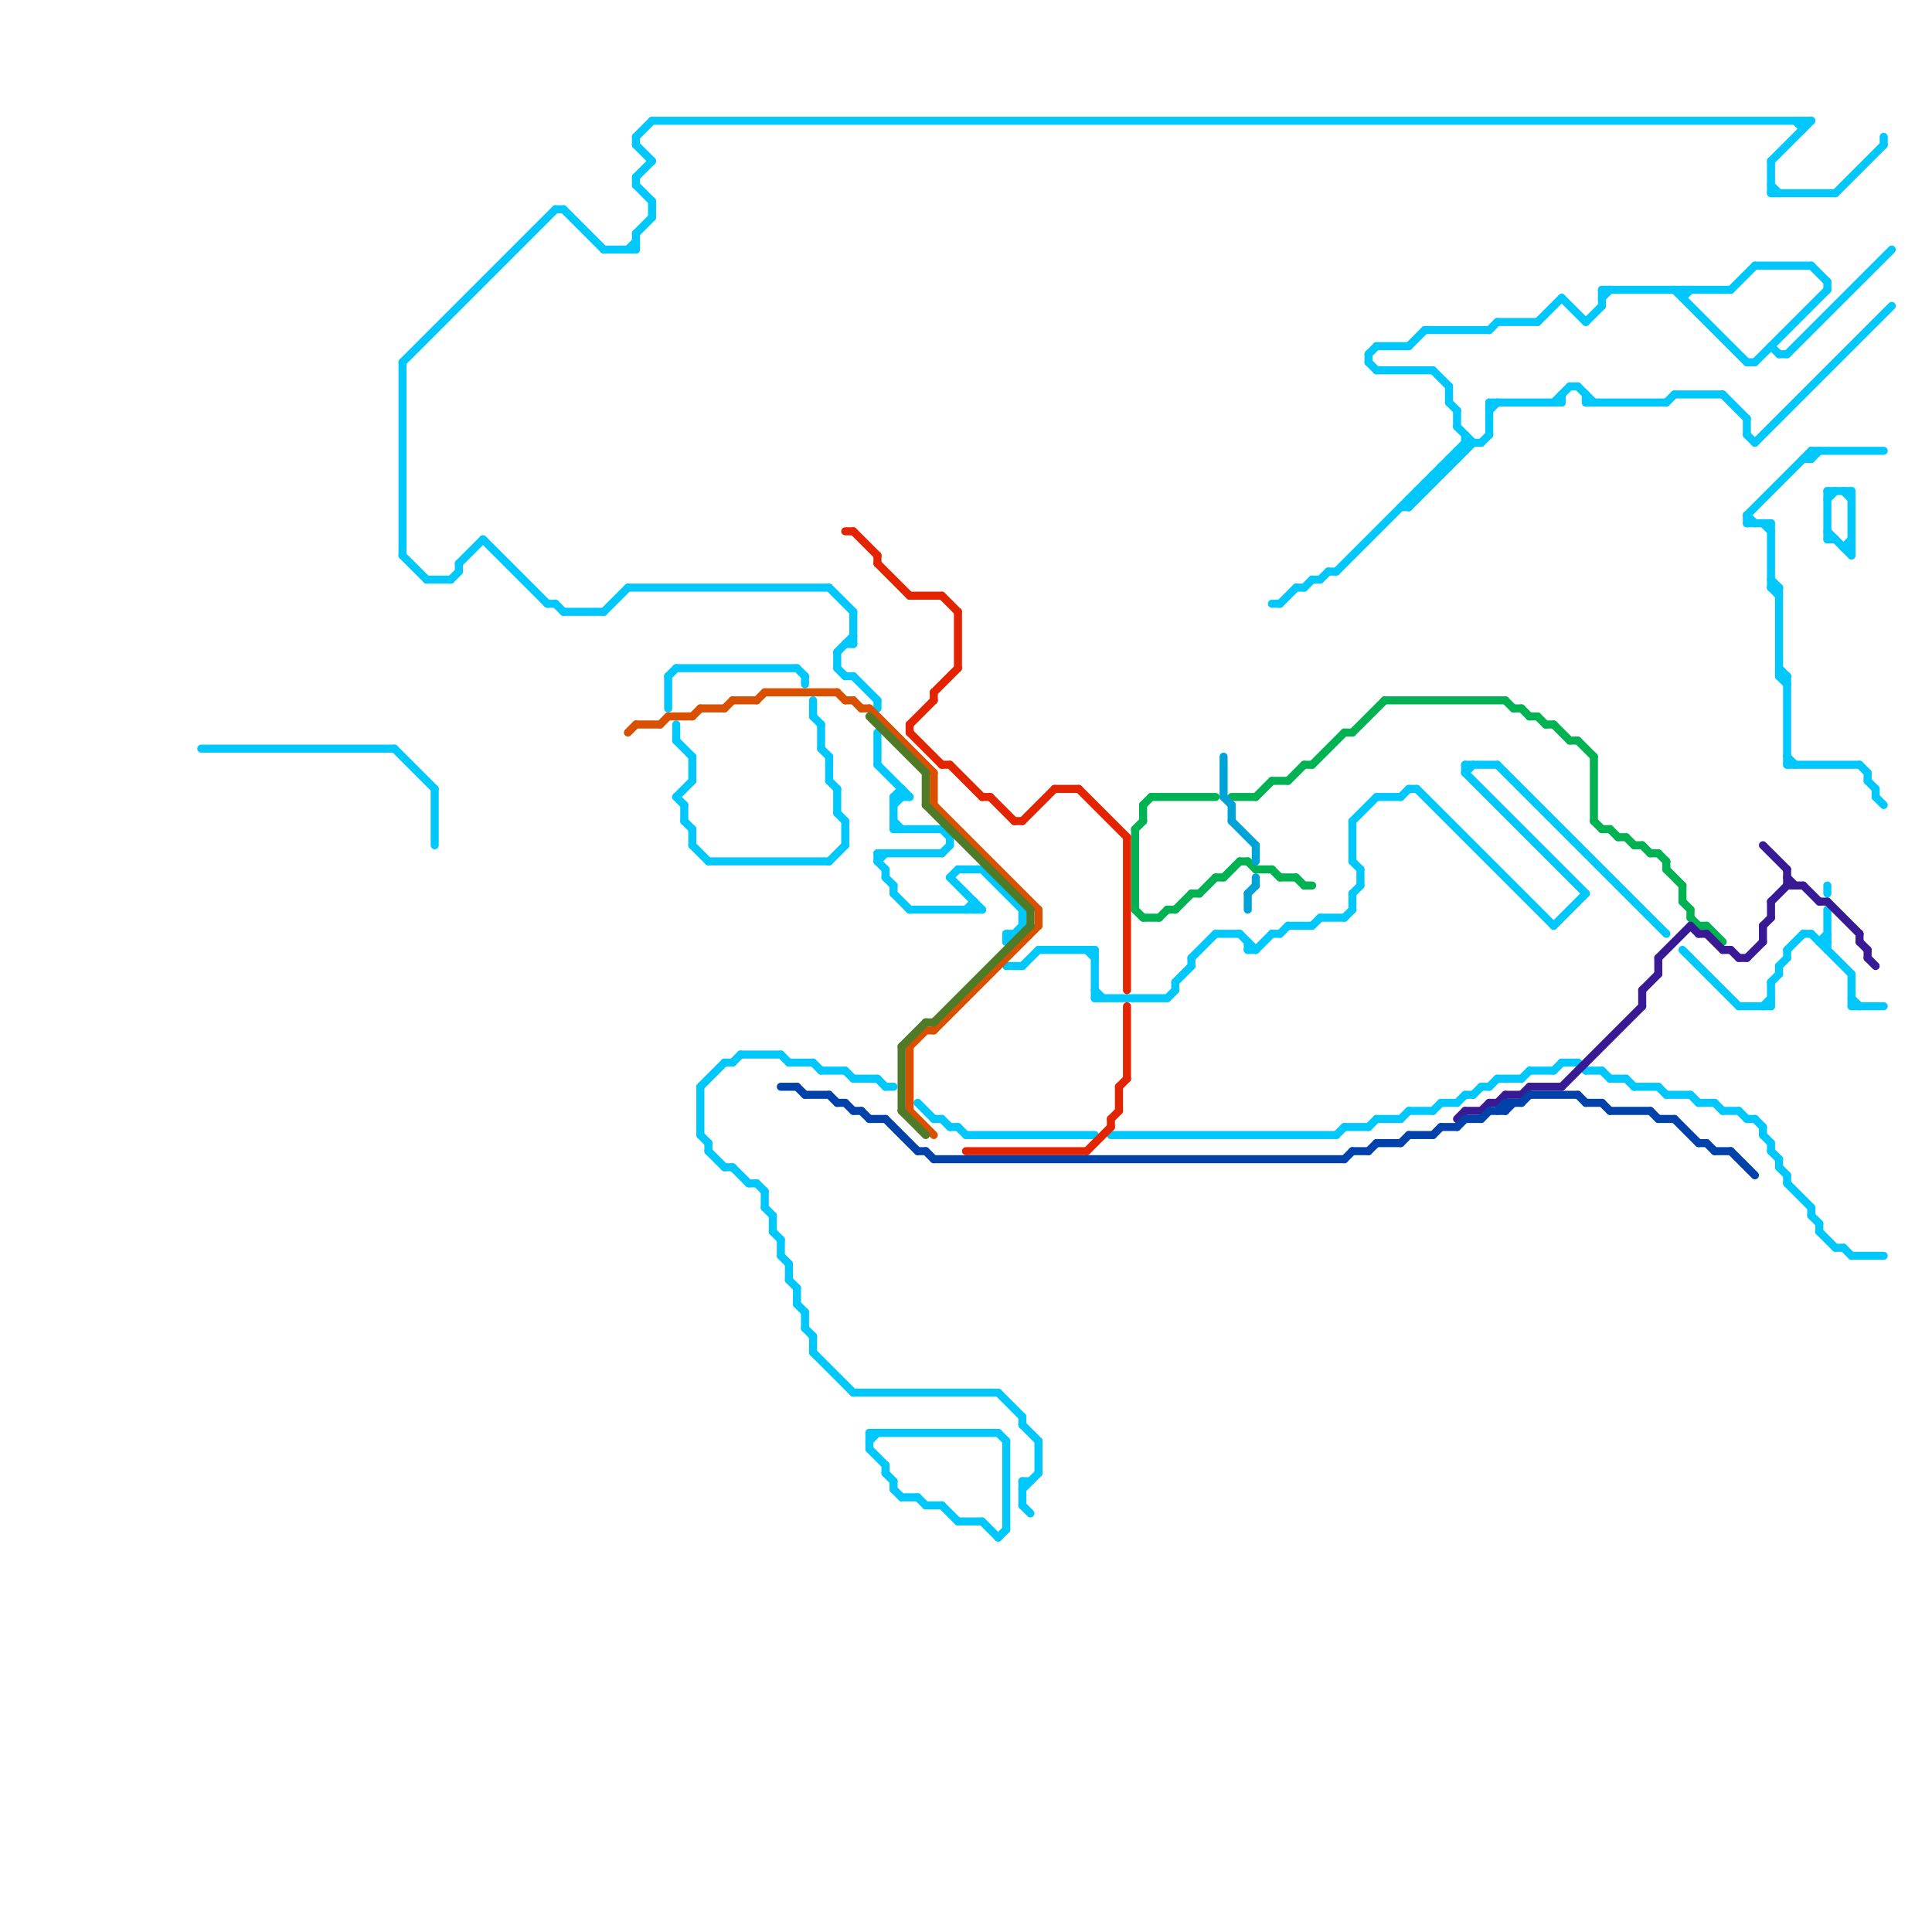 
<svg version="1.1" xmlns="http://www.w3.org/2000/svg" viewBox="0 0 240 240">
<style>line { stroke-width: 1; fill: none; stroke-linecap: round; stroke-linejoin: round; } .c0 { stroke: #00c7fc } .c1 { stroke: #00b251 } .c2 { stroke: #371a94 } .c3 { stroke: #0042aa } .c4 { stroke: #00a3d7 } .c5 { stroke: #e32400 } .c6 { stroke: #d95000 } .c7 { stroke: #4f7a28 } .w1 { stroke-width: 1; }</style><line class="c0 " x1="112" y1="186" x2="114" y2="186"/><line class="c0 " x1="185" y1="135" x2="186" y2="134"/><line class="c0 " x1="91" y1="145" x2="93" y2="147"/><line class="c0 " x1="101" y1="87" x2="101" y2="89"/><line class="c0 " x1="168" y1="111" x2="169" y2="110"/><line class="c0 " x1="50" y1="45" x2="69" y2="26"/><line class="c0 " x1="202" y1="134" x2="203" y2="135"/><line class="c0 " x1="109" y1="87" x2="109" y2="88"/><line class="c0 " x1="233" y1="99" x2="234" y2="100"/><line class="c0 " x1="217" y1="45" x2="218" y2="45"/><line class="c0 " x1="124" y1="178" x2="125" y2="179"/><line class="c0 " x1="220" y1="72" x2="221" y2="73"/><line class="c0 " x1="218" y1="55" x2="235" y2="38"/><line class="c0 " x1="85" y1="102" x2="86" y2="103"/><line class="c0 " x1="224" y1="116" x2="225" y2="116"/><line class="c0 " x1="118" y1="104" x2="118" y2="105"/><line class="c0 " x1="138" y1="141" x2="166" y2="141"/><line class="c0 " x1="117" y1="187" x2="119" y2="189"/><line class="c0 " x1="216" y1="125" x2="220" y2="125"/><line class="c0 " x1="119" y1="140" x2="120" y2="141"/><line class="c0 " x1="222" y1="146" x2="222" y2="147"/><line class="c0 " x1="103" y1="107" x2="105" y2="105"/><line class="c0 " x1="109" y1="95" x2="113" y2="99"/><line class="c0 " x1="186" y1="40" x2="191" y2="40"/><line class="c0 " x1="223" y1="15" x2="224" y2="16"/><line class="c0 " x1="193" y1="133" x2="194" y2="132"/><line class="c0 " x1="176" y1="98" x2="193" y2="115"/><line class="c0 " x1="194" y1="132" x2="196" y2="132"/><line class="c0 " x1="210" y1="136" x2="211" y2="137"/><line class="c0 " x1="109" y1="106" x2="117" y2="106"/><line class="c0 " x1="225" y1="57" x2="226" y2="56"/><line class="c0 " x1="79" y1="17" x2="81" y2="15"/><line class="c0 " x1="168" y1="107" x2="169" y2="108"/><line class="c0 " x1="50" y1="69" x2="53" y2="72"/><line class="c0 " x1="180" y1="50" x2="181" y2="51"/><line class="c0 " x1="75" y1="76" x2="78" y2="73"/><line class="c0 " x1="227" y1="66" x2="230" y2="69"/><line class="c0 " x1="181" y1="137" x2="182" y2="136"/><line class="c0 " x1="129" y1="118" x2="136" y2="118"/><line class="c0 " x1="101" y1="132" x2="102" y2="133"/><line class="c0 " x1="168" y1="111" x2="168" y2="113"/><line class="c0 " x1="109" y1="91" x2="109" y2="95"/><line class="c0 " x1="162" y1="73" x2="163" y2="72"/><line class="c0 " x1="106" y1="84" x2="109" y2="87"/><line class="c0 " x1="199" y1="36" x2="199" y2="38"/><line class="c0 " x1="170" y1="45" x2="171" y2="46"/><line class="c0 " x1="182" y1="54" x2="182" y2="56"/><line class="c0 " x1="104" y1="83" x2="105" y2="84"/><line class="c0 " x1="196" y1="132" x2="197" y2="133"/><line class="c0 " x1="228" y1="155" x2="229" y2="155"/><line class="c0 " x1="227" y1="35" x2="227" y2="36"/><line class="c0 " x1="96" y1="151" x2="96" y2="153"/><line class="c0 " x1="209" y1="36" x2="209" y2="37"/><line class="c0 " x1="232" y1="96" x2="232" y2="97"/><line class="c0 " x1="220" y1="23" x2="221" y2="24"/><line class="c0 " x1="99" y1="83" x2="100" y2="84"/><line class="c0 " x1="127" y1="187" x2="128" y2="188"/><line class="c0 " x1="127" y1="176" x2="127" y2="177"/><line class="c0 " x1="217" y1="64" x2="218" y2="65"/><line class="c0 " x1="225" y1="116" x2="230" y2="121"/><line class="c0 " x1="122" y1="189" x2="124" y2="191"/><line class="c0 " x1="78" y1="73" x2="103" y2="73"/><line class="c0 " x1="225" y1="56" x2="225" y2="57"/><line class="c0 " x1="164" y1="72" x2="165" y2="71"/><line class="c0 " x1="110" y1="183" x2="111" y2="184"/><line class="c0 " x1="182" y1="55" x2="184" y2="55"/><line class="c0 " x1="229" y1="155" x2="230" y2="156"/><line class="c0 " x1="97" y1="156" x2="98" y2="157"/><line class="c0 " x1="86" y1="105" x2="88" y2="107"/><line class="c0 " x1="84" y1="99" x2="85" y2="100"/><line class="c0 " x1="168" y1="102" x2="171" y2="99"/><line class="c0 " x1="83" y1="84" x2="83" y2="88"/><line class="c0 " x1="79" y1="29" x2="79" y2="31"/><line class="c0 " x1="104" y1="101" x2="105" y2="102"/><line class="c0 " x1="167" y1="114" x2="168" y2="113"/><line class="c0 " x1="193" y1="50" x2="195" y2="48"/><line class="c0 " x1="220" y1="24" x2="228" y2="24"/><line class="c0 " x1="114" y1="186" x2="115" y2="187"/><line class="c0 " x1="221" y1="120" x2="221" y2="121"/><line class="c0 " x1="220" y1="43" x2="221" y2="44"/><line class="c0 " x1="221" y1="84" x2="222" y2="85"/><line class="c0 " x1="110" y1="108" x2="110" y2="109"/><line class="c0 " x1="195" y1="48" x2="196" y2="48"/><line class="c0 " x1="92" y1="131" x2="97" y2="131"/><line class="c0 " x1="175" y1="43" x2="177" y2="41"/><line class="c0 " x1="57" y1="70" x2="57" y2="71"/><line class="c0 " x1="180" y1="57" x2="181" y2="57"/><line class="c0 " x1="102" y1="93" x2="103" y2="94"/><line class="c0 " x1="181" y1="56" x2="182" y2="56"/><line class="c0 " x1="108" y1="179" x2="109" y2="178"/><line class="c0 " x1="185" y1="50" x2="194" y2="50"/><line class="c0 " x1="179" y1="58" x2="180" y2="58"/><line class="c0 " x1="227" y1="113" x2="227" y2="118"/><line class="c0 " x1="84" y1="83" x2="99" y2="83"/><line class="c0 " x1="229" y1="68" x2="230" y2="68"/><line class="c0 " x1="106" y1="173" x2="124" y2="173"/><line class="c0 " x1="221" y1="44" x2="222" y2="44"/><line class="c0 " x1="178" y1="59" x2="178" y2="60"/><line class="c0 " x1="127" y1="120" x2="129" y2="118"/><line class="c0 " x1="101" y1="168" x2="106" y2="173"/><line class="c0 " x1="105" y1="102" x2="105" y2="105"/><line class="c0 " x1="111" y1="99" x2="111" y2="103"/><line class="c0 " x1="125" y1="116" x2="125" y2="117"/><line class="c0 " x1="228" y1="24" x2="234" y2="18"/><line class="c0 " x1="79" y1="18" x2="81" y2="20"/><line class="c0 " x1="221" y1="84" x2="222" y2="84"/><line class="c0 " x1="220" y1="122" x2="220" y2="125"/><line class="c0 " x1="84" y1="92" x2="86" y2="94"/><line class="c0 " x1="199" y1="37" x2="200" y2="36"/><line class="c0 " x1="185" y1="50" x2="185" y2="54"/><line class="c0 " x1="220" y1="73" x2="221" y2="74"/><line class="c0 " x1="155" y1="117" x2="155" y2="118"/><line class="c0 " x1="203" y1="135" x2="206" y2="135"/><line class="c0 " x1="116" y1="139" x2="117" y2="139"/><line class="c0 " x1="111" y1="185" x2="112" y2="186"/><line class="c0 " x1="174" y1="139" x2="175" y2="138"/><line class="c0 " x1="221" y1="83" x2="222" y2="84"/><line class="c0 " x1="88" y1="142" x2="88" y2="143"/><line class="c0 " x1="105" y1="84" x2="106" y2="84"/><line class="c0 " x1="103" y1="94" x2="103" y2="97"/><line class="c0 " x1="232" y1="97" x2="233" y2="98"/><line class="c0 " x1="109" y1="107" x2="110" y2="108"/><line class="c0 " x1="222" y1="118" x2="222" y2="119"/><line class="c0 " x1="229" y1="68" x2="230" y2="67"/><line class="c0 " x1="220" y1="122" x2="221" y2="121"/><line class="c0 " x1="225" y1="33" x2="227" y2="35"/><line class="c0 " x1="115" y1="187" x2="117" y2="187"/><line class="c0 " x1="191" y1="40" x2="194" y2="37"/><line class="c0 " x1="127" y1="113" x2="127" y2="115"/><line class="c0 " x1="104" y1="81" x2="106" y2="79"/><line class="c0 " x1="215" y1="36" x2="218" y2="33"/><line class="c0 " x1="175" y1="62" x2="176" y2="62"/><line class="c0 " x1="219" y1="65" x2="220" y2="66"/><line class="c0 " x1="177" y1="60" x2="178" y2="60"/><line class="c0 " x1="222" y1="84" x2="222" y2="95"/><line class="c0 " x1="217" y1="64" x2="225" y2="56"/><line class="c0 " x1="182" y1="136" x2="183" y2="136"/><line class="c0 " x1="175" y1="98" x2="176" y2="98"/><line class="c0 " x1="197" y1="49" x2="197" y2="50"/><line class="c0 " x1="79" y1="22" x2="79" y2="23"/><line class="c0 " x1="220" y1="73" x2="221" y2="73"/><line class="c0 " x1="135" y1="118" x2="136" y2="119"/><line class="c0 " x1="88" y1="107" x2="103" y2="107"/><line class="c0 " x1="154" y1="116" x2="156" y2="118"/><line class="c0 " x1="69" y1="75" x2="70" y2="76"/><line class="c0 " x1="86" y1="103" x2="86" y2="105"/><line class="c0 " x1="156" y1="118" x2="158" y2="116"/><line class="c0 " x1="208" y1="36" x2="217" y2="45"/><line class="c0 " x1="93" y1="147" x2="94" y2="147"/><line class="c0 " x1="219" y1="140" x2="219" y2="141"/><line class="c0 " x1="182" y1="96" x2="197" y2="111"/><line class="c0 " x1="91" y1="132" x2="92" y2="131"/><line class="c0 " x1="100" y1="163" x2="100" y2="165"/><line class="c0 " x1="181" y1="56" x2="181" y2="57"/><line class="c0 " x1="79" y1="23" x2="81" y2="25"/><line class="c0 " x1="158" y1="116" x2="159" y2="116"/><line class="c0 " x1="230" y1="124" x2="231" y2="125"/><line class="c0 " x1="199" y1="36" x2="215" y2="36"/><line class="c0 " x1="84" y1="99" x2="86" y2="97"/><line class="c0 " x1="56" y1="72" x2="57" y2="71"/><line class="c0 " x1="194" y1="37" x2="197" y2="40"/><line class="c0 " x1="185" y1="41" x2="186" y2="40"/><line class="c0 " x1="184" y1="135" x2="185" y2="135"/><line class="c0 " x1="221" y1="144" x2="221" y2="145"/><line class="c0 " x1="175" y1="63" x2="183" y2="55"/><line class="c0 " x1="118" y1="109" x2="119" y2="108"/><line class="c0 " x1="175" y1="138" x2="178" y2="138"/><line class="c0 " x1="118" y1="109" x2="122" y2="113"/><line class="c0 " x1="171" y1="99" x2="174" y2="99"/><line class="c0 " x1="168" y1="102" x2="168" y2="107"/><line class="c0 " x1="174" y1="63" x2="175" y2="63"/><line class="c0 " x1="98" y1="157" x2="98" y2="159"/><line class="c0 " x1="165" y1="71" x2="166" y2="71"/><line class="c0 " x1="158" y1="75" x2="159" y2="75"/><line class="c0 " x1="171" y1="139" x2="174" y2="139"/><line class="c0 " x1="164" y1="114" x2="167" y2="114"/><line class="c0 " x1="106" y1="134" x2="109" y2="134"/><line class="c0 " x1="227" y1="67" x2="228" y2="67"/><line class="c0 " x1="209" y1="37" x2="210" y2="36"/><line class="c0 " x1="230" y1="125" x2="234" y2="125"/><line class="c0 " x1="220" y1="20" x2="225" y2="15"/><line class="c0 " x1="197" y1="50" x2="207" y2="50"/><line class="c0 " x1="124" y1="173" x2="127" y2="176"/><line class="c0 " x1="196" y1="48" x2="198" y2="50"/><line class="c0 " x1="217" y1="139" x2="218" y2="139"/><line class="c0 " x1="95" y1="148" x2="95" y2="150"/><line class="c0 " x1="181" y1="53" x2="183" y2="55"/><line class="c0 " x1="163" y1="115" x2="164" y2="114"/><line class="c0 " x1="224" y1="15" x2="224" y2="16"/><line class="c0 " x1="177" y1="60" x2="177" y2="61"/><line class="c0 " x1="221" y1="73" x2="221" y2="84"/><line class="c0 " x1="114" y1="137" x2="116" y2="139"/><line class="c0 " x1="169" y1="108" x2="169" y2="110"/><line class="c0 " x1="207" y1="50" x2="208" y2="49"/><line class="c0 " x1="193" y1="115" x2="197" y2="111"/><line class="c0 " x1="179" y1="137" x2="181" y2="137"/><line class="c0 " x1="110" y1="109" x2="111" y2="110"/><line class="c0 " x1="163" y1="72" x2="164" y2="72"/><line class="c0 " x1="206" y1="135" x2="207" y2="136"/><line class="c0 " x1="69" y1="26" x2="70" y2="26"/><line class="c0 " x1="213" y1="137" x2="214" y2="138"/><line class="c0 " x1="171" y1="46" x2="178" y2="46"/><line class="c0 " x1="87" y1="135" x2="87" y2="141"/><line class="c0 " x1="100" y1="84" x2="100" y2="85"/><line class="c0 " x1="148" y1="119" x2="151" y2="116"/><line class="c0 " x1="194" y1="49" x2="194" y2="50"/><line class="c0 " x1="220" y1="142" x2="220" y2="143"/><line class="c0 " x1="225" y1="56" x2="234" y2="56"/><line class="c0 " x1="125" y1="179" x2="125" y2="190"/><line class="c0 " x1="155" y1="118" x2="156" y2="118"/><line class="c0 " x1="230" y1="156" x2="234" y2="156"/><line class="c0 " x1="106" y1="76" x2="106" y2="80"/><line class="c0 " x1="111" y1="99" x2="113" y2="99"/><line class="c0 " x1="97" y1="131" x2="98" y2="132"/><line class="c0 " x1="96" y1="153" x2="97" y2="154"/><line class="c0 " x1="111" y1="100" x2="112" y2="99"/><line class="c0 " x1="222" y1="44" x2="235" y2="31"/><line class="c0 " x1="85" y1="100" x2="85" y2="102"/><line class="c0 " x1="104" y1="81" x2="104" y2="83"/><line class="c0 " x1="225" y1="151" x2="226" y2="152"/><line class="c0 " x1="83" y1="84" x2="84" y2="83"/><line class="c0 " x1="90" y1="145" x2="91" y2="145"/><line class="c0 " x1="110" y1="182" x2="110" y2="183"/><line class="c0 " x1="185" y1="51" x2="186" y2="50"/><line class="c0 " x1="108" y1="178" x2="108" y2="180"/><line class="c0 " x1="95" y1="150" x2="96" y2="151"/><line class="c0 " x1="109" y1="134" x2="110" y2="135"/><line class="c0 " x1="125" y1="117" x2="127" y2="115"/><line class="c0 " x1="222" y1="118" x2="224" y2="116"/><line class="c0 " x1="151" y1="116" x2="154" y2="116"/><line class="c0 " x1="129" y1="179" x2="129" y2="183"/><line class="c0 " x1="186" y1="134" x2="189" y2="134"/><line class="c0 " x1="190" y1="133" x2="193" y2="133"/><line class="c0 " x1="70" y1="76" x2="75" y2="76"/><line class="c0 " x1="111" y1="99" x2="112" y2="98"/><line class="c0 " x1="229" y1="61" x2="230" y2="62"/><line class="c0 " x1="75" y1="31" x2="79" y2="31"/><line class="c0 " x1="108" y1="178" x2="124" y2="178"/><line class="c0 " x1="146" y1="122" x2="148" y2="120"/><line class="c0 " x1="227" y1="110" x2="227" y2="111"/><line class="c0 " x1="108" y1="180" x2="110" y2="182"/><line class="c0 " x1="105" y1="80" x2="106" y2="80"/><line class="c0 " x1="120" y1="113" x2="121" y2="112"/><line class="c0 " x1="97" y1="154" x2="97" y2="156"/><line class="c0 " x1="227" y1="61" x2="227" y2="67"/><line class="c0 " x1="146" y1="122" x2="146" y2="123"/><line class="c0 " x1="220" y1="20" x2="220" y2="24"/><line class="c0 " x1="214" y1="138" x2="216" y2="138"/><line class="c0 " x1="225" y1="150" x2="225" y2="151"/><line class="c0 " x1="176" y1="61" x2="177" y2="61"/><line class="c0 " x1="211" y1="137" x2="213" y2="137"/><line class="c0 " x1="87" y1="135" x2="90" y2="132"/><line class="c0 " x1="178" y1="59" x2="179" y2="59"/><line class="c0 " x1="25" y1="93" x2="49" y2="93"/><line class="c0 " x1="87" y1="141" x2="88" y2="142"/><line class="c0 " x1="222" y1="95" x2="231" y2="95"/><line class="c0 " x1="79" y1="22" x2="81" y2="20"/><line class="c0 " x1="218" y1="139" x2="219" y2="140"/><line class="c0 " x1="218" y1="45" x2="227" y2="36"/><line class="c0 " x1="136" y1="123" x2="137" y2="124"/><line class="c0 " x1="111" y1="110" x2="111" y2="111"/><line class="c0 " x1="170" y1="44" x2="171" y2="43"/><line class="c0 " x1="227" y1="62" x2="228" y2="61"/><line class="c0 " x1="54" y1="98" x2="54" y2="105"/><line class="c0 " x1="122" y1="108" x2="127" y2="113"/><line class="c0 " x1="226" y1="117" x2="227" y2="117"/><line class="c0 " x1="127" y1="177" x2="129" y2="179"/><line class="c0 " x1="125" y1="120" x2="127" y2="120"/><line class="c0 " x1="167" y1="140" x2="170" y2="140"/><line class="c0 " x1="219" y1="141" x2="220" y2="142"/><line class="c0 " x1="125" y1="116" x2="126" y2="116"/><line class="c0 " x1="78" y1="31" x2="79" y2="30"/><line class="c0 " x1="145" y1="124" x2="146" y2="123"/><line class="c0 " x1="214" y1="49" x2="217" y2="52"/><line class="c0 " x1="200" y1="134" x2="202" y2="134"/><line class="c0 " x1="98" y1="159" x2="99" y2="160"/><line class="c0 " x1="88" y1="143" x2="90" y2="145"/><line class="c0 " x1="207" y1="136" x2="210" y2="136"/><line class="c0 " x1="111" y1="102" x2="112" y2="103"/><line class="c0 " x1="216" y1="138" x2="217" y2="139"/><line class="c0 " x1="81" y1="15" x2="225" y2="15"/><line class="c0 " x1="217" y1="52" x2="217" y2="54"/><line class="c0 " x1="184" y1="55" x2="185" y2="54"/><line class="c0 " x1="180" y1="57" x2="180" y2="58"/><line class="c0 " x1="111" y1="184" x2="111" y2="185"/><line class="c0 " x1="180" y1="48" x2="180" y2="50"/><line class="c0 " x1="104" y1="98" x2="104" y2="101"/><line class="c0 " x1="234" y1="17" x2="234" y2="18"/><line class="c0 " x1="81" y1="25" x2="81" y2="27"/><line class="c0 " x1="98" y1="132" x2="101" y2="132"/><line class="c0 " x1="127" y1="184" x2="127" y2="187"/><line class="c0 " x1="186" y1="95" x2="207" y2="116"/><line class="c0 " x1="179" y1="58" x2="179" y2="59"/><line class="c0 " x1="136" y1="118" x2="136" y2="124"/><line class="c0 " x1="103" y1="97" x2="104" y2="98"/><line class="c0 " x1="189" y1="134" x2="190" y2="133"/><line class="c0 " x1="182" y1="96" x2="183" y2="95"/><line class="c0 " x1="127" y1="185" x2="129" y2="183"/><line class="c0 " x1="209" y1="118" x2="216" y2="125"/><line class="c0 " x1="70" y1="26" x2="75" y2="31"/><line class="c0 " x1="68" y1="75" x2="69" y2="75"/><line class="c0 " x1="222" y1="147" x2="225" y2="150"/><line class="c0 " x1="221" y1="120" x2="222" y2="119"/><line class="c0 " x1="111" y1="103" x2="117" y2="103"/><line class="c0 " x1="136" y1="124" x2="145" y2="124"/><line class="c0 " x1="103" y1="73" x2="106" y2="76"/><line class="c0 " x1="148" y1="119" x2="148" y2="120"/><line class="c0 " x1="217" y1="64" x2="217" y2="65"/><line class="c0 " x1="94" y1="147" x2="95" y2="148"/><line class="c0 " x1="226" y1="117" x2="227" y2="116"/><line class="c0 " x1="86" y1="94" x2="86" y2="97"/><line class="c0 " x1="181" y1="51" x2="181" y2="53"/><line class="c0 " x1="101" y1="89" x2="102" y2="90"/><line class="c0 " x1="118" y1="140" x2="119" y2="140"/><line class="c0 " x1="231" y1="95" x2="232" y2="96"/><line class="c0 " x1="159" y1="75" x2="161" y2="73"/><line class="c0 " x1="109" y1="107" x2="110" y2="106"/><line class="c0 " x1="170" y1="44" x2="170" y2="45"/><line class="c0 " x1="226" y1="152" x2="226" y2="153"/><line class="c0 " x1="230" y1="61" x2="230" y2="69"/><line class="c0 " x1="60" y1="67" x2="68" y2="75"/><line class="c0 " x1="217" y1="54" x2="218" y2="55"/><line class="c0 " x1="110" y1="135" x2="111" y2="135"/><line class="c0 " x1="79" y1="17" x2="79" y2="18"/><line class="c0 " x1="182" y1="95" x2="186" y2="95"/><line class="c0 " x1="218" y1="33" x2="225" y2="33"/><line class="c0 " x1="113" y1="113" x2="122" y2="113"/><line class="c0 " x1="102" y1="133" x2="105" y2="133"/><line class="c0 " x1="53" y1="72" x2="56" y2="72"/><line class="c0 " x1="49" y1="93" x2="54" y2="98"/><line class="c0 " x1="175" y1="62" x2="175" y2="63"/><line class="c0 " x1="99" y1="160" x2="99" y2="162"/><line class="c0 " x1="217" y1="65" x2="220" y2="65"/><line class="c0 " x1="84" y1="90" x2="84" y2="92"/><line class="c0 " x1="170" y1="140" x2="171" y2="139"/><line class="c0 " x1="111" y1="111" x2="113" y2="113"/><line class="c0 " x1="197" y1="133" x2="199" y2="133"/><line class="c0 " x1="159" y1="116" x2="160" y2="115"/><line class="c0 " x1="220" y1="143" x2="221" y2="144"/><line class="c0 " x1="124" y1="191" x2="125" y2="190"/><line class="c0 " x1="174" y1="99" x2="175" y2="98"/><line class="c0 " x1="102" y1="90" x2="102" y2="93"/><line class="c0 " x1="178" y1="46" x2="180" y2="48"/><line class="c0 " x1="50" y1="45" x2="50" y2="69"/><line class="c0 " x1="79" y1="29" x2="81" y2="27"/><line class="c0 " x1="117" y1="103" x2="118" y2="104"/><line class="c0 " x1="121" y1="112" x2="121" y2="113"/><line class="c0 " x1="233" y1="98" x2="233" y2="99"/><line class="c0 " x1="166" y1="141" x2="167" y2="140"/><line class="c0 " x1="221" y1="145" x2="222" y2="146"/><line class="c0 " x1="90" y1="132" x2="91" y2="132"/><line class="c0 " x1="226" y1="153" x2="228" y2="155"/><line class="c0 " x1="100" y1="165" x2="101" y2="166"/><line class="c0 " x1="117" y1="139" x2="118" y2="140"/><line class="c0 " x1="219" y1="125" x2="220" y2="124"/><line class="c0 " x1="176" y1="61" x2="176" y2="62"/><line class="c0 " x1="117" y1="106" x2="118" y2="105"/><line class="c0 " x1="161" y1="73" x2="162" y2="73"/><line class="c0 " x1="119" y1="189" x2="122" y2="189"/><line class="c0 " x1="230" y1="121" x2="230" y2="125"/><line class="c0 " x1="166" y1="71" x2="182" y2="55"/><line class="c0 " x1="160" y1="115" x2="163" y2="115"/><line class="c0 " x1="220" y1="65" x2="220" y2="73"/><line class="c0 " x1="199" y1="133" x2="200" y2="134"/><line class="c0 " x1="99" y1="162" x2="100" y2="163"/><line class="c0 " x1="183" y1="136" x2="184" y2="135"/><line class="c0 " x1="171" y1="43" x2="175" y2="43"/><line class="c0 " x1="222" y1="94" x2="223" y2="95"/><line class="c0 " x1="197" y1="40" x2="199" y2="38"/><line class="c0 " x1="177" y1="41" x2="185" y2="41"/><line class="c0 " x1="208" y1="49" x2="214" y2="49"/><line class="c0 " x1="227" y1="61" x2="230" y2="61"/><line class="c0 " x1="119" y1="108" x2="122" y2="108"/><line class="c0 " x1="120" y1="141" x2="136" y2="141"/><line class="c0 " x1="57" y1="70" x2="60" y2="67"/><line class="c0 " x1="178" y1="138" x2="179" y2="137"/><line class="c0 " x1="109" y1="106" x2="109" y2="107"/><line class="c0 " x1="112" y1="98" x2="112" y2="99"/><line class="c0 " x1="101" y1="166" x2="101" y2="168"/><line class="c0 " x1="224" y1="57" x2="225" y2="57"/><line class="c0 " x1="105" y1="133" x2="106" y2="134"/><line class="c0 " x1="182" y1="95" x2="182" y2="96"/><line class="c0 " x1="127" y1="184" x2="128" y2="184"/><line class="c1 " x1="159" y1="109" x2="161" y2="109"/><line class="c1 " x1="156" y1="99" x2="158" y2="97"/><line class="c1 " x1="142" y1="100" x2="143" y2="99"/><line class="c1 " x1="195" y1="92" x2="196" y2="92"/><line class="c1 " x1="146" y1="113" x2="148" y2="111"/><line class="c1 " x1="172" y1="87" x2="187" y2="87"/><line class="c1 " x1="154" y1="107" x2="155" y2="107"/><line class="c1 " x1="211" y1="115" x2="212" y2="115"/><line class="c1 " x1="168" y1="91" x2="172" y2="87"/><line class="c1 " x1="161" y1="109" x2="162" y2="110"/><line class="c1 " x1="209" y1="112" x2="210" y2="113"/><line class="c1 " x1="205" y1="106" x2="206" y2="106"/><line class="c1 " x1="207" y1="108" x2="209" y2="110"/><line class="c1 " x1="212" y1="115" x2="214" y2="117"/><line class="c1 " x1="141" y1="103" x2="141" y2="113"/><line class="c1 " x1="158" y1="108" x2="159" y2="109"/><line class="c1 " x1="167" y1="91" x2="168" y2="91"/><line class="c1 " x1="142" y1="114" x2="144" y2="114"/><line class="c1 " x1="153" y1="99" x2="156" y2="99"/><line class="c1 " x1="160" y1="97" x2="162" y2="95"/><line class="c1 " x1="158" y1="97" x2="160" y2="97"/><line class="c1 " x1="142" y1="100" x2="142" y2="102"/><line class="c1 " x1="141" y1="103" x2="142" y2="102"/><line class="c1 " x1="163" y1="95" x2="167" y2="91"/><line class="c1 " x1="141" y1="113" x2="142" y2="114"/><line class="c1 " x1="156" y1="108" x2="158" y2="108"/><line class="c1 " x1="189" y1="88" x2="190" y2="89"/><line class="c1 " x1="151" y1="109" x2="152" y2="109"/><line class="c1 " x1="210" y1="114" x2="211" y2="115"/><line class="c1 " x1="190" y1="89" x2="191" y2="89"/><line class="c1 " x1="162" y1="110" x2="163" y2="110"/><line class="c1 " x1="207" y1="107" x2="207" y2="108"/><line class="c1 " x1="192" y1="90" x2="193" y2="90"/><line class="c1 " x1="162" y1="95" x2="163" y2="95"/><line class="c1 " x1="149" y1="111" x2="151" y2="109"/><line class="c1 " x1="191" y1="89" x2="192" y2="90"/><line class="c1 " x1="143" y1="99" x2="151" y2="99"/><line class="c1 " x1="145" y1="113" x2="146" y2="113"/><line class="c1 " x1="148" y1="111" x2="149" y2="111"/><line class="c1 " x1="188" y1="88" x2="189" y2="88"/><line class="c1 " x1="204" y1="105" x2="205" y2="106"/><line class="c1 " x1="206" y1="106" x2="207" y2="107"/><line class="c1 " x1="193" y1="90" x2="195" y2="92"/><line class="c1 " x1="144" y1="114" x2="145" y2="113"/><line class="c1 " x1="199" y1="103" x2="200" y2="103"/><line class="c1 " x1="203" y1="105" x2="204" y2="105"/><line class="c1 " x1="202" y1="104" x2="203" y2="105"/><line class="c1 " x1="210" y1="113" x2="210" y2="114"/><line class="c1 " x1="196" y1="92" x2="198" y2="94"/><line class="c1 " x1="198" y1="102" x2="199" y2="103"/><line class="c1 " x1="187" y1="87" x2="188" y2="88"/><line class="c1 " x1="209" y1="110" x2="209" y2="112"/><line class="c1 " x1="200" y1="103" x2="201" y2="104"/><line class="c1 " x1="201" y1="104" x2="202" y2="104"/><line class="c1 " x1="152" y1="109" x2="154" y2="107"/><line class="c1 " x1="198" y1="94" x2="198" y2="102"/><line class="c1 " x1="155" y1="107" x2="156" y2="108"/><line class="c2 " x1="185" y1="137" x2="186" y2="137"/><line class="c2 " x1="184" y1="138" x2="185" y2="137"/><line class="c2 " x1="222" y1="110" x2="224" y2="110"/><line class="c2 " x1="231" y1="116" x2="231" y2="117"/><line class="c2 " x1="211" y1="116" x2="212" y2="116"/><line class="c2 " x1="219" y1="105" x2="222" y2="108"/><line class="c2 " x1="219" y1="115" x2="220" y2="114"/><line class="c2 " x1="217" y1="119" x2="219" y2="117"/><line class="c2 " x1="222" y1="108" x2="222" y2="110"/><line class="c2 " x1="187" y1="136" x2="189" y2="136"/><line class="c2 " x1="215" y1="118" x2="216" y2="119"/><line class="c2 " x1="220" y1="112" x2="222" y2="110"/><line class="c2 " x1="204" y1="123" x2="204" y2="125"/><line class="c2 " x1="181" y1="139" x2="182" y2="138"/><line class="c2 " x1="189" y1="136" x2="190" y2="135"/><line class="c2 " x1="186" y1="137" x2="187" y2="136"/><line class="c2 " x1="206" y1="119" x2="206" y2="121"/><line class="c2 " x1="232" y1="118" x2="232" y2="119"/><line class="c2 " x1="190" y1="135" x2="194" y2="135"/><line class="c2 " x1="219" y1="115" x2="219" y2="117"/><line class="c2 " x1="214" y1="118" x2="215" y2="118"/><line class="c2 " x1="222" y1="109" x2="223" y2="110"/><line class="c2 " x1="206" y1="119" x2="210" y2="115"/><line class="c2 " x1="182" y1="138" x2="184" y2="138"/><line class="c2 " x1="226" y1="112" x2="227" y2="112"/><line class="c2 " x1="216" y1="119" x2="217" y2="119"/><line class="c2 " x1="210" y1="115" x2="211" y2="116"/><line class="c2 " x1="232" y1="119" x2="233" y2="120"/><line class="c2 " x1="231" y1="117" x2="232" y2="118"/><line class="c2 " x1="212" y1="116" x2="214" y2="118"/><line class="c2 " x1="204" y1="123" x2="206" y2="121"/><line class="c2 " x1="194" y1="135" x2="204" y2="125"/><line class="c2 " x1="227" y1="112" x2="231" y2="116"/><line class="c2 " x1="224" y1="110" x2="226" y2="112"/><line class="c2 " x1="220" y1="112" x2="220" y2="114"/><line class="c3 " x1="182" y1="139" x2="184" y2="139"/><line class="c3 " x1="190" y1="136" x2="196" y2="136"/><line class="c3 " x1="171" y1="142" x2="174" y2="142"/><line class="c3 " x1="170" y1="143" x2="171" y2="142"/><line class="c3 " x1="174" y1="142" x2="175" y2="141"/><line class="c3 " x1="185" y1="138" x2="187" y2="138"/><line class="c3 " x1="189" y1="137" x2="190" y2="136"/><line class="c3 " x1="187" y1="137" x2="189" y2="137"/><line class="c3 " x1="181" y1="140" x2="182" y2="139"/><line class="c3 " x1="179" y1="140" x2="181" y2="140"/><line class="c3 " x1="97" y1="135" x2="99" y2="135"/><line class="c3 " x1="108" y1="139" x2="110" y2="139"/><line class="c3 " x1="107" y1="138" x2="108" y2="139"/><line class="c3 " x1="178" y1="141" x2="179" y2="140"/><line class="c3 " x1="105" y1="137" x2="106" y2="138"/><line class="c3 " x1="199" y1="137" x2="200" y2="138"/><line class="c3 " x1="211" y1="142" x2="212" y2="142"/><line class="c3 " x1="100" y1="136" x2="103" y2="136"/><line class="c3 " x1="103" y1="136" x2="104" y2="137"/><line class="c3 " x1="212" y1="142" x2="213" y2="143"/><line class="c3 " x1="167" y1="144" x2="168" y2="143"/><line class="c3 " x1="184" y1="139" x2="185" y2="138"/><line class="c3 " x1="115" y1="143" x2="116" y2="144"/><line class="c3 " x1="104" y1="137" x2="105" y2="137"/><line class="c3 " x1="175" y1="141" x2="178" y2="141"/><line class="c3 " x1="196" y1="136" x2="197" y2="137"/><line class="c3 " x1="205" y1="138" x2="206" y2="139"/><line class="c3 " x1="206" y1="139" x2="208" y2="139"/><line class="c3 " x1="106" y1="138" x2="107" y2="138"/><line class="c3 " x1="187" y1="137" x2="187" y2="138"/><line class="c3 " x1="215" y1="143" x2="218" y2="146"/><line class="c3 " x1="116" y1="144" x2="167" y2="144"/><line class="c3 " x1="186" y1="138" x2="187" y2="137"/><line class="c3 " x1="187" y1="138" x2="188" y2="137"/><line class="c3 " x1="168" y1="143" x2="170" y2="143"/><line class="c3 " x1="200" y1="138" x2="205" y2="138"/><line class="c3 " x1="110" y1="139" x2="114" y2="143"/><line class="c3 " x1="208" y1="139" x2="211" y2="142"/><line class="c3 " x1="213" y1="143" x2="215" y2="143"/><line class="c3 " x1="114" y1="143" x2="115" y2="143"/><line class="c3 " x1="99" y1="135" x2="100" y2="136"/><line class="c3 " x1="197" y1="137" x2="199" y2="137"/><line class="c4 " x1="156" y1="105" x2="156" y2="107"/><line class="c4 " x1="153" y1="100" x2="153" y2="102"/><line class="c4 " x1="156" y1="109" x2="156" y2="110"/><line class="c4 " x1="155" y1="111" x2="156" y2="110"/><line class="c4 " x1="152" y1="99" x2="153" y2="100"/><line class="c4 " x1="152" y1="94" x2="152" y2="99"/><line class="c4 " x1="153" y1="102" x2="156" y2="105"/><line class="c4 " x1="155" y1="111" x2="155" y2="113"/><line class="c5 " x1="123" y1="99" x2="126" y2="102"/><line class="c5 " x1="117" y1="74" x2="119" y2="76"/><line class="c5 " x1="122" y1="99" x2="123" y2="99"/><line class="c5 " x1="126" y1="102" x2="127" y2="102"/><line class="c5 " x1="140" y1="104" x2="140" y2="123"/><line class="c5 " x1="116" y1="86" x2="119" y2="83"/><line class="c5 " x1="106" y1="66" x2="109" y2="69"/><line class="c5 " x1="116" y1="86" x2="116" y2="87"/><line class="c5 " x1="109" y1="70" x2="113" y2="74"/><line class="c5 " x1="117" y1="95" x2="118" y2="95"/><line class="c5 " x1="119" y1="76" x2="119" y2="83"/><line class="c5 " x1="109" y1="69" x2="109" y2="70"/><line class="c5 " x1="138" y1="139" x2="138" y2="140"/><line class="c5 " x1="127" y1="102" x2="131" y2="98"/><line class="c5 " x1="135" y1="143" x2="138" y2="140"/><line class="c5 " x1="113" y1="91" x2="117" y2="95"/><line class="c5 " x1="118" y1="95" x2="122" y2="99"/><line class="c5 " x1="134" y1="98" x2="140" y2="104"/><line class="c5 " x1="139" y1="135" x2="140" y2="134"/><line class="c5 " x1="113" y1="74" x2="117" y2="74"/><line class="c5 " x1="138" y1="139" x2="139" y2="138"/><line class="c5 " x1="105" y1="66" x2="106" y2="66"/><line class="c5 " x1="113" y1="90" x2="116" y2="87"/><line class="c5 " x1="113" y1="90" x2="113" y2="91"/><line class="c5 " x1="139" y1="135" x2="139" y2="138"/><line class="c5 " x1="120" y1="143" x2="135" y2="143"/><line class="c5 " x1="131" y1="98" x2="134" y2="98"/><line class="c5 " x1="140" y1="125" x2="140" y2="134"/><line class="c6 " x1="113" y1="130" x2="113" y2="138"/><line class="c6 " x1="129" y1="113" x2="129" y2="115"/><line class="c6 " x1="87" y1="88" x2="90" y2="88"/><line class="c6 " x1="105" y1="87" x2="106" y2="87"/><line class="c6 " x1="116" y1="100" x2="129" y2="113"/><line class="c6 " x1="106" y1="87" x2="107" y2="88"/><line class="c6 " x1="94" y1="87" x2="95" y2="86"/><line class="c6 " x1="78" y1="91" x2="79" y2="90"/><line class="c6 " x1="83" y1="89" x2="86" y2="89"/><line class="c6 " x1="113" y1="130" x2="115" y2="128"/><line class="c6 " x1="115" y1="128" x2="116" y2="128"/><line class="c6 " x1="116" y1="128" x2="129" y2="115"/><line class="c6 " x1="82" y1="90" x2="83" y2="89"/><line class="c6 " x1="91" y1="87" x2="94" y2="87"/><line class="c6 " x1="108" y1="88" x2="116" y2="96"/><line class="c6 " x1="79" y1="90" x2="82" y2="90"/><line class="c6 " x1="107" y1="88" x2="108" y2="88"/><line class="c6 " x1="86" y1="89" x2="87" y2="88"/><line class="c6 " x1="90" y1="88" x2="91" y2="87"/><line class="c6 " x1="113" y1="138" x2="116" y2="141"/><line class="c6 " x1="104" y1="86" x2="105" y2="87"/><line class="c6 " x1="116" y1="96" x2="116" y2="100"/><line class="c6 " x1="95" y1="86" x2="104" y2="86"/><line class="c7 " x1="116" y1="127" x2="128" y2="115"/><line class="c7 " x1="112" y1="138" x2="115" y2="141"/><line class="c7 " x1="115" y1="96" x2="115" y2="100"/><line class="c7 " x1="115" y1="100" x2="128" y2="113"/><line class="c7 " x1="112" y1="130" x2="112" y2="138"/><line class="c7 " x1="128" y1="113" x2="128" y2="115"/><line class="c7 " x1="115" y1="127" x2="116" y2="127"/><line class="c7 " x1="108" y1="89" x2="115" y2="96"/><line class="c7 " x1="112" y1="130" x2="115" y2="127"/>


</svg>

